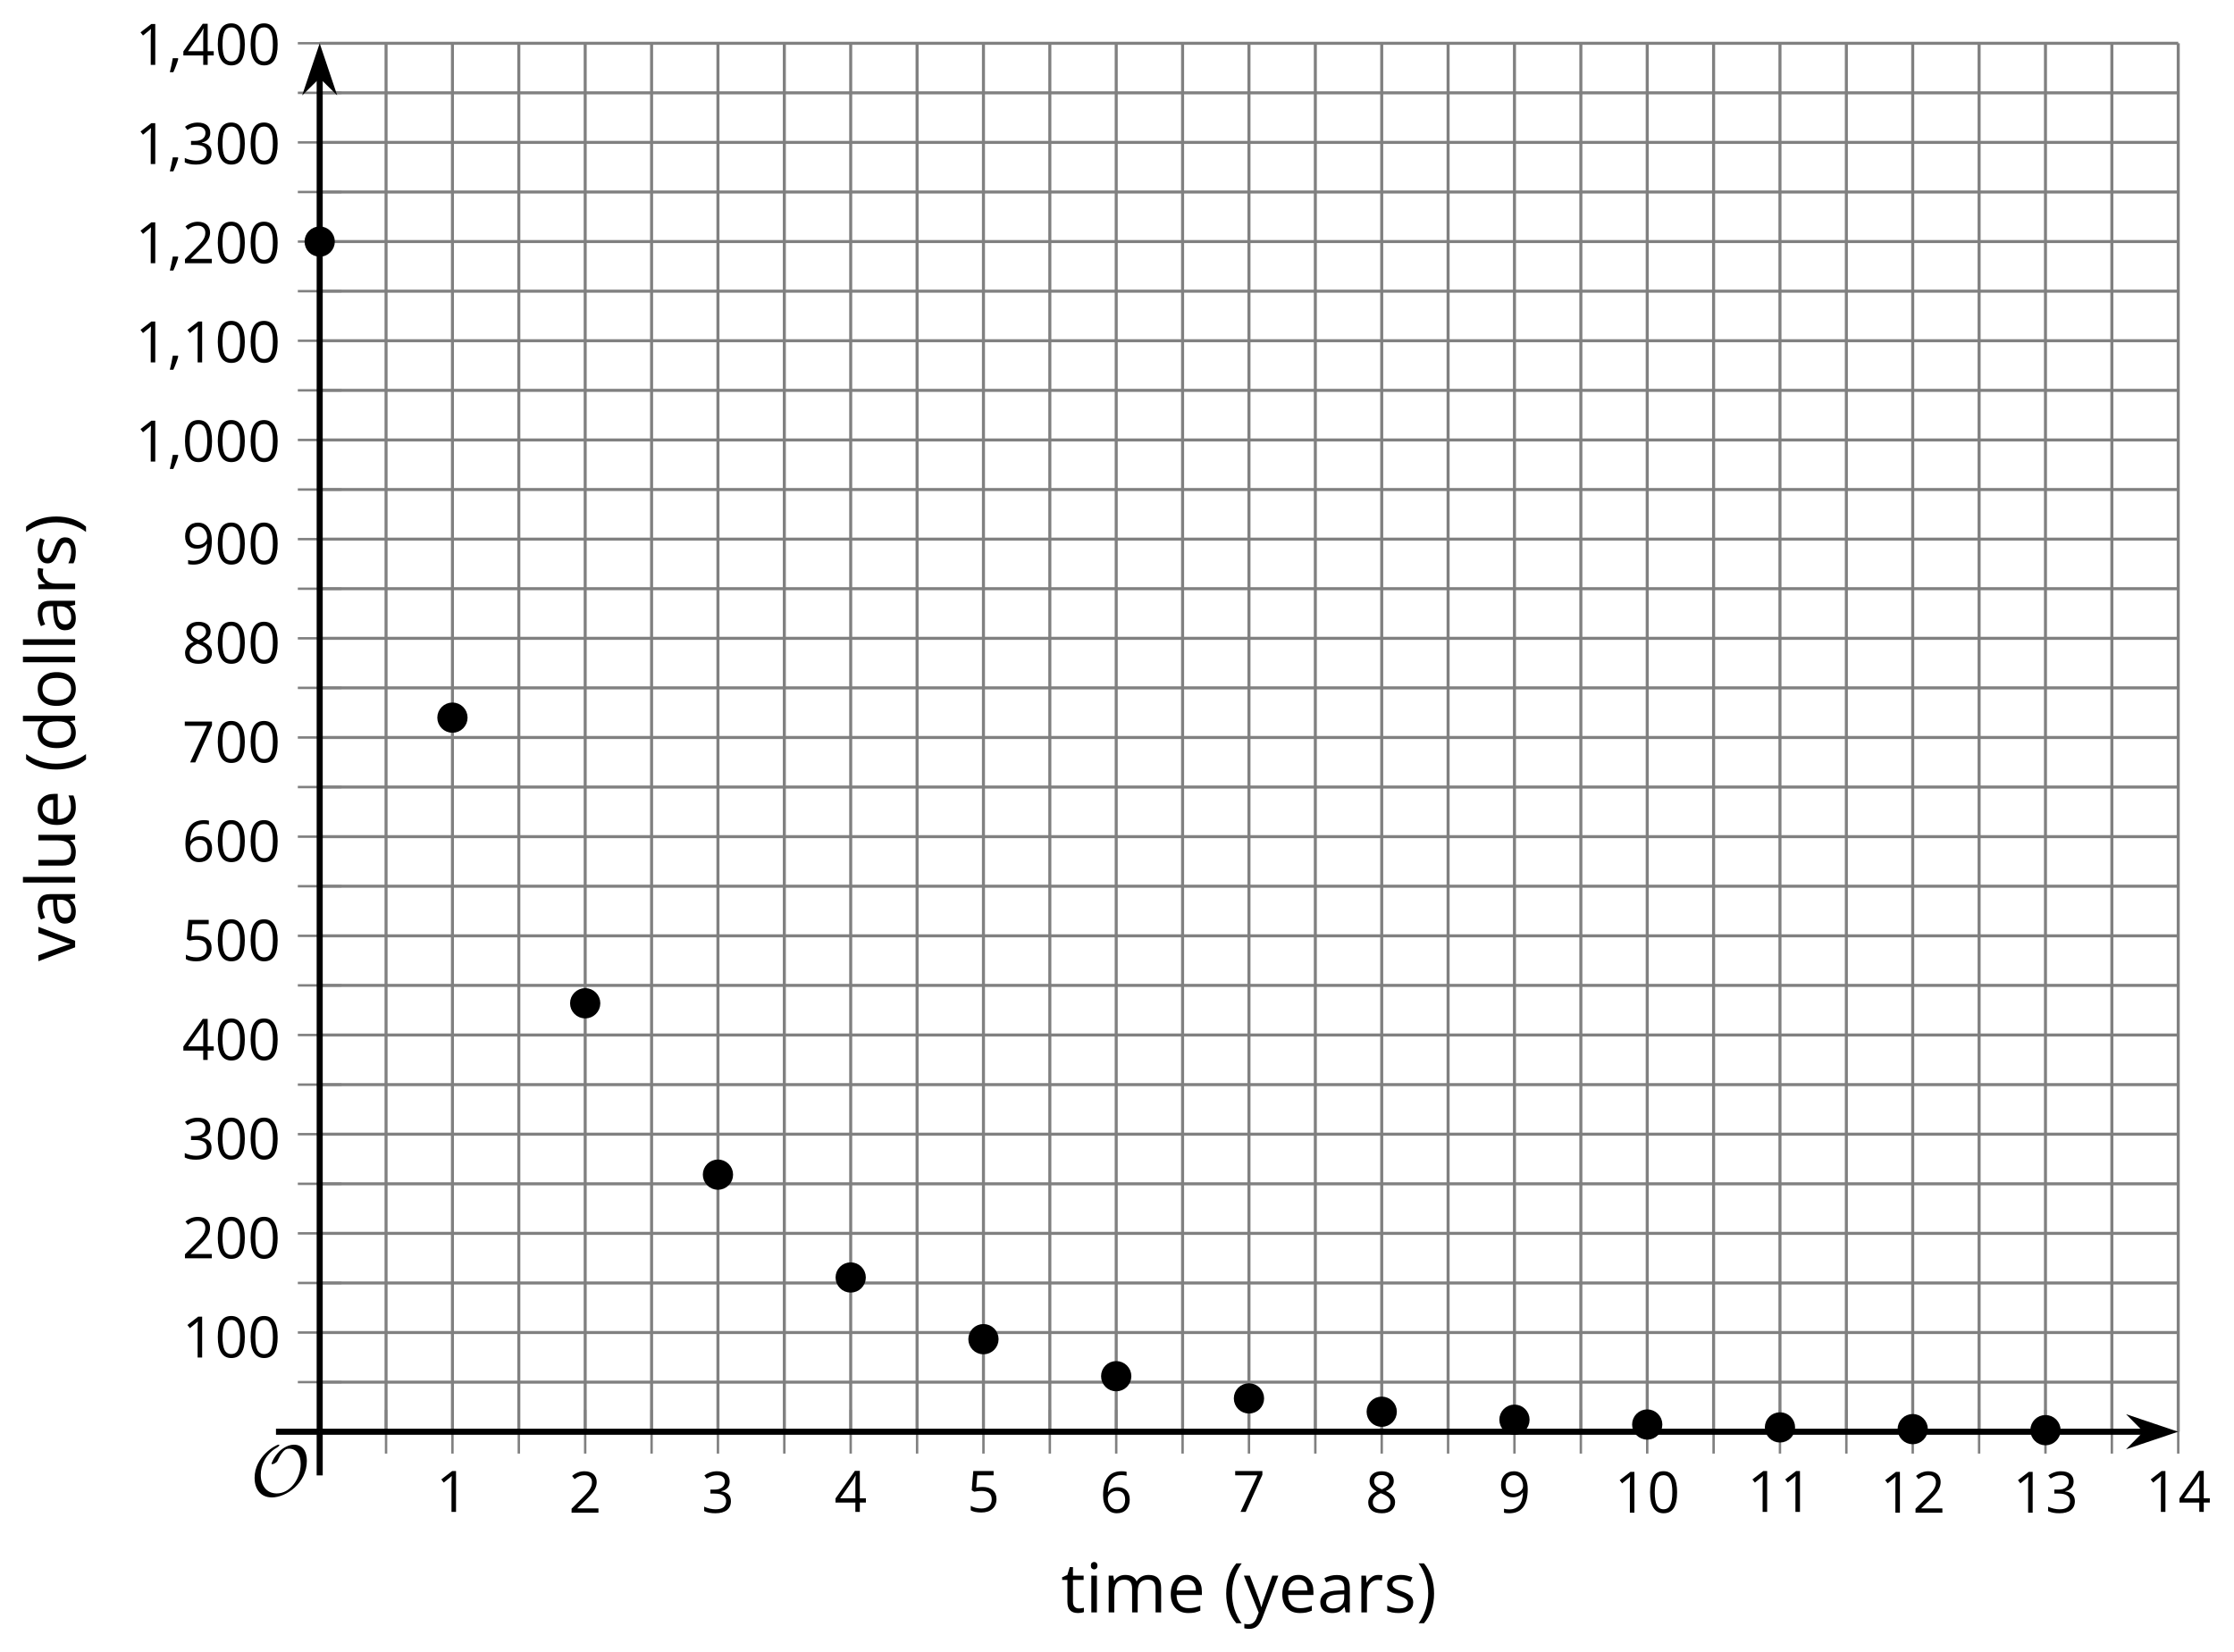 <?xml version='1.0' encoding='UTF-8'?>
<!-- This file was generated by dvisvgm 2.1.3 -->
<svg height='272.192pt' version='1.1' viewBox='-72 -72 368.022 272.192' width='368.022pt' xmlns='http://www.w3.org/2000/svg' xmlns:xlink='http://www.w3.org/1999/xlink'>
<defs>
<path d='M9.289 -5.762C9.289 -7.281 8.62 -8.428 7.161 -8.428C5.918 -8.428 4.866 -7.424 4.782 -7.352C3.826 -6.408 3.467 -5.332 3.467 -5.308C3.467 -5.236 3.527 -5.224 3.587 -5.224C3.814 -5.224 4.005 -5.344 4.184 -5.475C4.399 -5.631 4.411 -5.667 4.543 -5.942C4.651 -6.181 4.926 -6.767 5.368 -7.269C5.655 -7.592 5.894 -7.771 6.372 -7.771C7.532 -7.771 8.273 -6.814 8.273 -5.248C8.273 -2.809 6.539 -0.395 4.328 -0.395C2.63 -0.395 1.698 -1.745 1.698 -3.455C1.698 -5.081 2.534 -6.874 4.28 -7.902C4.399 -7.974 4.758 -8.189 4.758 -8.345C4.758 -8.428 4.663 -8.428 4.639 -8.428C4.22 -8.428 0.681 -6.528 0.681 -2.941C0.681 -1.267 1.554 0.263 3.539 0.263C5.87 0.263 9.289 -2.08 9.289 -5.762Z' id='g0-79'/>
<use id='g7-8' transform='scale(1.2)' xlink:href='#g5-8'/>
<use id='g7-9' transform='scale(1.2)' xlink:href='#g5-9'/>
<use id='g7-65' transform='scale(1.2)' xlink:href='#g5-65'/>
<use id='g7-68' transform='scale(1.2)' xlink:href='#g5-68'/>
<use id='g7-69' transform='scale(1.2)' xlink:href='#g5-69'/>
<use id='g7-73' transform='scale(1.2)' xlink:href='#g5-73'/>
<use id='g7-76' transform='scale(1.2)' xlink:href='#g5-76'/>
<use id='g7-77' transform='scale(1.2)' xlink:href='#g5-77'/>
<use id='g7-79' transform='scale(1.2)' xlink:href='#g5-79'/>
<use id='g7-82' transform='scale(1.2)' xlink:href='#g5-82'/>
<use id='g7-83' transform='scale(1.2)' xlink:href='#g5-83'/>
<use id='g7-84' transform='scale(1.2)' xlink:href='#g5-84'/>
<use id='g7-85' transform='scale(1.2)' xlink:href='#g5-85'/>
<use id='g7-86' transform='scale(1.2)' xlink:href='#g5-86'/>
<use id='g7-89' transform='scale(1.2)' xlink:href='#g5-89'/>
<path d='M0.378 -2.583C0.378 -1.782 0.497 -1.031 0.732 -0.336S1.312 0.971 1.763 1.492H2.5C2.072 0.912 1.745 0.272 1.519 -0.433S1.179 -1.855 1.179 -2.592C1.179 -3.343 1.289 -4.07 1.51 -4.779C1.736 -5.488 2.067 -6.137 2.509 -6.731H1.763C1.317 -6.197 0.971 -5.576 0.737 -4.866C0.497 -4.157 0.378 -3.398 0.378 -2.583Z' id='g5-8'/>
<path d='M2.413 -2.583C2.413 -3.389 2.293 -4.148 2.058 -4.862C1.823 -5.571 1.478 -6.192 1.027 -6.731H0.281C0.723 -6.137 1.054 -5.488 1.28 -4.779C1.501 -4.07 1.611 -3.343 1.611 -2.592C1.611 -1.855 1.496 -1.133 1.271 -0.433C1.045 0.272 0.718 0.916 0.29 1.492H1.027C1.473 0.976 1.819 0.368 2.053 -0.327C2.293 -1.022 2.413 -1.777 2.413 -2.583Z' id='g5-9'/>
<path d='M1.611 -1.096H0.773C0.732 -0.815 0.663 -0.437 0.562 0.032C0.465 0.502 0.373 0.898 0.29 1.215H0.866C1.027 0.866 1.183 0.488 1.335 0.083C1.487 -0.327 1.602 -0.681 1.68 -0.99L1.611 -1.096Z' id='g5-12'/>
<path d='M4.922 -3.375C4.922 -4.498 4.733 -5.355 4.355 -5.948C3.973 -6.542 3.421 -6.837 2.689 -6.837C1.938 -6.837 1.381 -6.552 1.018 -5.985S0.47 -4.549 0.47 -3.375C0.47 -2.238 0.658 -1.377 1.036 -0.792C1.413 -0.203 1.966 0.092 2.689 0.092C3.444 0.092 4.006 -0.193 4.374 -0.769C4.738 -1.344 4.922 -2.21 4.922 -3.375ZM1.243 -3.375C1.243 -4.355 1.358 -5.064 1.588 -5.506C1.819 -5.953 2.187 -6.174 2.689 -6.174C3.2 -6.174 3.568 -5.948 3.794 -5.497C4.024 -5.051 4.139 -4.342 4.139 -3.375S4.024 -1.699 3.794 -1.243C3.568 -0.792 3.2 -0.566 2.689 -0.566C2.187 -0.566 1.819 -0.792 1.588 -1.234C1.358 -1.685 1.243 -2.394 1.243 -3.375Z' id='g5-16'/>
<path d='M3.292 0V-6.731H2.647L0.866 -5.355L1.271 -4.83C1.92 -5.359 2.288 -5.658 2.366 -5.727S2.518 -5.866 2.583 -5.93C2.56 -5.576 2.546 -5.198 2.546 -4.797V0H3.292Z' id='g5-17'/>
<path d='M4.885 0V-0.709H1.423V-0.746L2.896 -2.187C3.554 -2.827 4.001 -3.352 4.24 -3.771S4.599 -4.609 4.599 -5.037C4.599 -5.585 4.42 -6.018 4.061 -6.344C3.702 -6.667 3.204 -6.828 2.574 -6.828C1.842 -6.828 1.169 -6.57 0.548 -6.054L0.953 -5.534C1.262 -5.778 1.538 -5.944 1.786 -6.036C2.04 -6.128 2.302 -6.174 2.583 -6.174C2.97 -6.174 3.273 -6.068 3.49 -5.856C3.706 -5.649 3.817 -5.364 3.817 -5.005C3.817 -4.751 3.775 -4.512 3.688 -4.291S3.471 -3.844 3.301 -3.61S2.772 -2.988 2.233 -2.44L0.46 -0.658V0H4.885Z' id='g5-18'/>
<path d='M4.632 -5.147C4.632 -5.668 4.452 -6.077 4.088 -6.381C3.725 -6.676 3.218 -6.828 2.564 -6.828C2.164 -6.828 1.786 -6.768 1.427 -6.639C1.064 -6.519 0.746 -6.344 0.47 -6.128L0.856 -5.612C1.192 -5.829 1.487 -5.976 1.75 -6.054S2.288 -6.174 2.583 -6.174C2.97 -6.174 3.278 -6.082 3.499 -5.893C3.729 -5.704 3.84 -5.447 3.84 -5.12C3.84 -4.71 3.688 -4.388 3.379 -4.153C3.071 -3.923 2.657 -3.808 2.132 -3.808H1.459V-3.149H2.122C3.407 -3.149 4.047 -2.739 4.047 -1.925C4.047 -1.013 3.467 -0.557 2.302 -0.557C2.007 -0.557 1.694 -0.594 1.363 -0.672C1.036 -0.746 0.723 -0.856 0.433 -0.999V-0.272C0.714 -0.138 0.999 -0.041 1.298 0.009C1.593 0.064 1.92 0.092 2.274 0.092C3.094 0.092 3.725 -0.083 4.171 -0.424C4.618 -0.769 4.839 -1.266 4.839 -1.906C4.839 -2.353 4.71 -2.716 4.448 -2.993S3.785 -3.439 3.246 -3.508V-3.545C3.688 -3.637 4.029 -3.821 4.273 -4.093C4.512 -4.365 4.632 -4.719 4.632 -5.147Z' id='g5-19'/>
<path d='M5.203 -1.547V-2.242H4.204V-6.768H3.393L0.198 -2.215V-1.547H3.471V0H4.204V-1.547H5.203ZM3.471 -2.242H0.962L3.066 -5.235C3.195 -5.428 3.333 -5.672 3.481 -5.967H3.518C3.485 -5.414 3.471 -4.917 3.471 -4.48V-2.242Z' id='g5-20'/>
<path d='M2.564 -4.111C2.215 -4.111 1.865 -4.075 1.51 -4.006L1.68 -6.027H4.374V-6.731H1.027L0.773 -3.582L1.169 -3.329C1.657 -3.416 2.049 -3.462 2.339 -3.462C3.49 -3.462 4.065 -2.993 4.065 -2.053C4.065 -1.57 3.913 -1.202 3.619 -0.948C3.315 -0.695 2.896 -0.566 2.357 -0.566C2.049 -0.566 1.731 -0.608 1.413 -0.681C1.096 -0.764 0.829 -0.87 0.612 -1.008V-0.272C1.013 -0.028 1.588 0.092 2.348 0.092C3.126 0.092 3.739 -0.106 4.18 -0.502C4.627 -0.898 4.848 -1.446 4.848 -2.141C4.848 -2.753 4.646 -3.232 4.236 -3.582C3.831 -3.936 3.273 -4.111 2.564 -4.111Z' id='g5-21'/>
<path d='M0.539 -2.878C0.539 -1.943 0.741 -1.215 1.151 -0.691C1.561 -0.17 2.113 0.092 2.808 0.092C3.458 0.092 3.978 -0.11 4.355 -0.506C4.742 -0.912 4.931 -1.459 4.931 -2.159C4.931 -2.785 4.756 -3.283 4.411 -3.646C4.061 -4.01 3.582 -4.194 2.979 -4.194C2.247 -4.194 1.713 -3.932 1.377 -3.402H1.321C1.358 -4.365 1.565 -5.074 1.948 -5.525C2.33 -5.971 2.878 -6.197 3.6 -6.197C3.904 -6.197 4.176 -6.16 4.411 -6.082V-6.74C4.213 -6.8 3.936 -6.828 3.591 -6.828C2.583 -6.828 1.823 -6.501 1.308 -5.847C0.797 -5.189 0.539 -4.199 0.539 -2.878ZM2.799 -0.557C2.509 -0.557 2.251 -0.635 2.026 -0.797C1.805 -0.958 1.63 -1.174 1.506 -1.446S1.321 -2.012 1.321 -2.33C1.321 -2.546 1.39 -2.753 1.529 -2.951C1.662 -3.149 1.846 -3.306 2.076 -3.421S2.56 -3.591 2.836 -3.591C3.283 -3.591 3.614 -3.462 3.84 -3.209S4.176 -2.606 4.176 -2.159C4.176 -1.639 4.056 -1.243 3.812 -0.967C3.573 -0.695 3.237 -0.557 2.799 -0.557Z' id='g5-22'/>
<path d='M1.312 0H2.159L4.913 -6.119V-6.731H0.433V-6.027H4.102L1.312 0Z' id='g5-23'/>
<path d='M2.689 -6.828C2.086 -6.828 1.602 -6.685 1.243 -6.39C0.879 -6.105 0.7 -5.714 0.7 -5.226C0.7 -4.88 0.792 -4.572 0.976 -4.291C1.16 -4.015 1.464 -3.757 1.888 -3.518C0.948 -3.089 0.479 -2.486 0.479 -1.717C0.479 -1.142 0.672 -0.695 1.059 -0.378C1.446 -0.064 1.998 0.092 2.716 0.092C3.393 0.092 3.927 -0.074 4.319 -0.405C4.71 -0.741 4.903 -1.188 4.903 -1.745C4.903 -2.122 4.788 -2.454 4.558 -2.744C4.328 -3.029 3.941 -3.301 3.393 -3.564C3.844 -3.789 4.171 -4.038 4.378 -4.309S4.687 -4.885 4.687 -5.216C4.687 -5.718 4.507 -6.114 4.148 -6.4S3.301 -6.828 2.689 -6.828ZM1.234 -1.699C1.234 -2.03 1.335 -2.316 1.542 -2.551C1.75 -2.79 2.081 -3.006 2.537 -3.204C3.131 -2.988 3.55 -2.762 3.789 -2.532C4.029 -2.297 4.148 -2.035 4.148 -1.736C4.148 -1.363 4.019 -1.068 3.766 -0.852S3.154 -0.529 2.698 -0.529C2.233 -0.529 1.874 -0.631 1.621 -0.838C1.363 -1.045 1.234 -1.331 1.234 -1.699ZM2.68 -6.206C3.071 -6.206 3.375 -6.114 3.6 -5.93C3.821 -5.75 3.932 -5.502 3.932 -5.193C3.932 -4.913 3.84 -4.664 3.656 -4.452C3.476 -4.24 3.163 -4.042 2.726 -3.858C2.238 -4.061 1.901 -4.263 1.722 -4.466S1.45 -4.913 1.45 -5.193C1.45 -5.502 1.561 -5.746 1.777 -5.93S2.297 -6.206 2.68 -6.206Z' id='g5-24'/>
<path d='M4.885 -3.858C4.885 -4.471 4.793 -5 4.609 -5.451C4.425 -5.898 4.162 -6.243 3.821 -6.473C3.476 -6.713 3.076 -6.828 2.62 -6.828C1.98 -6.828 1.469 -6.625 1.077 -6.22C0.681 -5.815 0.488 -5.262 0.488 -4.563C0.488 -3.923 0.663 -3.425 1.013 -3.071S1.837 -2.537 2.431 -2.537C2.781 -2.537 3.094 -2.606 3.375 -2.735C3.656 -2.873 3.877 -3.066 4.047 -3.32H4.102C4.07 -2.376 3.863 -1.68 3.49 -1.225C3.112 -0.764 2.555 -0.539 1.819 -0.539C1.506 -0.539 1.225 -0.58 0.981 -0.658V0C1.188 0.06 1.473 0.092 1.828 0.092C3.867 0.092 4.885 -1.225 4.885 -3.858ZM2.62 -6.174C2.91 -6.174 3.168 -6.096 3.398 -5.939C3.619 -5.783 3.798 -5.566 3.923 -5.295S4.111 -4.724 4.111 -4.401C4.111 -4.185 4.042 -3.983 3.909 -3.785S3.591 -3.435 3.352 -3.32C3.122 -3.204 2.864 -3.149 2.583 -3.149C2.132 -3.149 1.796 -3.278 1.575 -3.527C1.354 -3.785 1.243 -4.13 1.243 -4.572C1.243 -5.074 1.363 -5.47 1.602 -5.75S2.182 -6.174 2.62 -6.174Z' id='g5-25'/>
<path d='M3.913 0H4.48V-3.444C4.48 -4.033 4.337 -4.461 4.042 -4.728C3.757 -4.995 3.31 -5.129 2.707 -5.129C2.408 -5.129 2.113 -5.092 1.814 -5.014C1.519 -4.936 1.248 -4.83 0.999 -4.696L1.234 -4.111C1.763 -4.369 2.242 -4.498 2.661 -4.498C3.034 -4.498 3.306 -4.401 3.481 -4.217C3.646 -4.024 3.734 -3.734 3.734 -3.338V-3.025L2.878 -2.997C1.248 -2.947 0.433 -2.413 0.433 -1.395C0.433 -0.921 0.576 -0.552 0.856 -0.295C1.142 -0.037 1.533 0.092 2.035 0.092C2.408 0.092 2.721 0.037 2.974 -0.074C3.223 -0.189 3.471 -0.401 3.725 -0.718H3.762L3.913 0ZM2.187 -0.539C1.888 -0.539 1.653 -0.612 1.483 -0.755C1.317 -0.898 1.234 -1.11 1.234 -1.386C1.234 -1.74 1.367 -1.998 1.639 -2.164C1.906 -2.334 2.343 -2.426 2.951 -2.449L3.715 -2.482V-2.026C3.715 -1.556 3.582 -1.192 3.306 -0.93C3.039 -0.668 2.661 -0.539 2.187 -0.539Z' id='g5-65'/>
<path d='M4.245 -0.677L4.346 0H4.968V-7.164H4.204V-5.111L4.222 -4.756L4.254 -4.392H4.194C3.831 -4.89 3.306 -5.138 2.62 -5.138C1.961 -5.138 1.45 -4.908 1.082 -4.448S0.529 -3.343 0.529 -2.509S0.714 -1.036 1.077 -0.585C1.446 -0.134 1.961 0.092 2.62 0.092C3.324 0.092 3.849 -0.166 4.204 -0.677H4.245ZM2.716 -0.548C2.261 -0.548 1.911 -0.714 1.676 -1.041S1.321 -1.855 1.321 -2.5C1.321 -3.135 1.441 -3.628 1.676 -3.978C1.915 -4.323 2.261 -4.498 2.707 -4.498C3.227 -4.498 3.61 -4.346 3.849 -4.042C4.084 -3.734 4.204 -3.223 4.204 -2.509V-2.348C4.204 -1.717 4.088 -1.257 3.849 -0.976C3.619 -0.691 3.237 -0.548 2.716 -0.548Z' id='g5-68'/>
<path d='M2.942 0.092C3.283 0.092 3.573 0.064 3.812 0.018C4.056 -0.037 4.309 -0.12 4.581 -0.235V-0.916C4.052 -0.691 3.513 -0.576 2.97 -0.576C2.454 -0.576 2.053 -0.727 1.768 -1.036C1.487 -1.344 1.335 -1.791 1.321 -2.385H4.797V-2.868C4.797 -3.55 4.613 -4.098 4.245 -4.512C3.877 -4.931 3.375 -5.138 2.744 -5.138C2.067 -5.138 1.533 -4.899 1.133 -4.42C0.727 -3.941 0.529 -3.297 0.529 -2.482C0.529 -1.676 0.746 -1.045 1.179 -0.589C1.607 -0.134 2.196 0.092 2.942 0.092ZM2.735 -4.498C3.135 -4.498 3.439 -4.369 3.656 -4.116C3.872 -3.858 3.978 -3.49 3.978 -3.006H1.34C1.381 -3.471 1.524 -3.84 1.768 -4.102C2.007 -4.365 2.33 -4.498 2.735 -4.498Z' id='g5-69'/>
<path d='M1.575 0V-5.046H0.81V0H1.575ZM0.746 -6.413C0.746 -6.243 0.787 -6.114 0.875 -6.031C0.962 -5.944 1.068 -5.902 1.197 -5.902C1.321 -5.902 1.427 -5.944 1.515 -6.031C1.602 -6.114 1.648 -6.243 1.648 -6.413S1.602 -6.713 1.515 -6.796S1.321 -6.92 1.197 -6.92C1.068 -6.92 0.962 -6.878 0.875 -6.796C0.787 -6.717 0.746 -6.588 0.746 -6.413Z' id='g5-73'/>
<path d='M1.575 0V-7.164H0.81V0H1.575Z' id='g5-76'/>
<path d='M7.242 0H8.006V-3.292C8.006 -3.936 7.864 -4.406 7.578 -4.696C7.297 -4.991 6.869 -5.138 6.298 -5.138C5.935 -5.138 5.608 -5.06 5.322 -4.908S4.82 -4.544 4.669 -4.282H4.632C4.388 -4.853 3.872 -5.138 3.085 -5.138C2.758 -5.138 2.468 -5.069 2.201 -4.931C1.943 -4.793 1.736 -4.599 1.593 -4.355H1.556L1.432 -5.046H0.81V0H1.575V-2.647C1.575 -3.301 1.685 -3.771 1.906 -4.061C2.132 -4.346 2.482 -4.489 2.96 -4.489C3.324 -4.489 3.596 -4.388 3.766 -4.19C3.936 -3.987 4.024 -3.683 4.024 -3.283V0H4.788V-2.818C4.788 -3.384 4.903 -3.808 5.129 -4.079S5.709 -4.489 6.183 -4.489C6.547 -4.489 6.814 -4.388 6.984 -4.19C7.155 -3.987 7.242 -3.683 7.242 -3.283V0Z' id='g5-77'/>
<path d='M5.166 -2.528C5.166 -3.329 4.959 -3.964 4.54 -4.434C4.125 -4.903 3.564 -5.138 2.859 -5.138C2.127 -5.138 1.556 -4.908 1.146 -4.448C0.737 -3.992 0.529 -3.352 0.529 -2.528C0.529 -1.998 0.626 -1.533 0.815 -1.137S1.275 -0.437 1.625 -0.226S2.376 0.092 2.827 0.092C3.559 0.092 4.13 -0.138 4.544 -0.599C4.959 -1.064 5.166 -1.704 5.166 -2.528ZM1.321 -2.528C1.321 -3.177 1.45 -3.669 1.704 -3.996S2.334 -4.489 2.836 -4.489C3.343 -4.489 3.725 -4.323 3.987 -3.987C4.245 -3.656 4.374 -3.168 4.374 -2.528C4.374 -1.878 4.245 -1.39 3.987 -1.05C3.725 -0.718 3.347 -0.548 2.845 -0.548S1.966 -0.718 1.708 -1.054S1.321 -1.883 1.321 -2.528Z' id='g5-79'/>
<path d='M3.112 -5.138C2.795 -5.138 2.505 -5.051 2.242 -4.871S1.754 -4.438 1.565 -4.111H1.529L1.441 -5.046H0.81V0H1.575V-2.707C1.575 -3.2 1.722 -3.614 2.007 -3.946C2.302 -4.277 2.647 -4.443 3.057 -4.443C3.218 -4.443 3.402 -4.42 3.61 -4.374L3.715 -5.083C3.536 -5.12 3.338 -5.138 3.112 -5.138Z' id='g5-82'/>
<path d='M4.065 -1.377C4.065 -1.713 3.959 -1.989 3.748 -2.21C3.541 -2.431 3.135 -2.652 2.537 -2.868C2.099 -3.029 1.805 -3.154 1.653 -3.241S1.39 -3.416 1.317 -3.513C1.252 -3.61 1.215 -3.725 1.215 -3.858C1.215 -4.056 1.308 -4.213 1.492 -4.328S1.948 -4.498 2.311 -4.498C2.721 -4.498 3.181 -4.392 3.688 -4.185L3.959 -4.807C3.439 -5.028 2.91 -5.138 2.366 -5.138C1.782 -5.138 1.326 -5.018 0.99 -4.779C0.654 -4.544 0.488 -4.217 0.488 -3.808C0.488 -3.577 0.534 -3.379 0.635 -3.214C0.727 -3.048 0.875 -2.901 1.077 -2.772C1.271 -2.638 1.607 -2.486 2.076 -2.311C2.569 -2.122 2.901 -1.957 3.076 -1.814C3.241 -1.676 3.329 -1.51 3.329 -1.312C3.329 -1.05 3.223 -0.856 3.006 -0.727C2.79 -0.603 2.486 -0.539 2.086 -0.539C1.828 -0.539 1.561 -0.576 1.28 -0.645C1.004 -0.714 0.746 -0.81 0.502 -0.935V-0.226C0.875 -0.014 1.4 0.092 2.067 0.092C2.698 0.092 3.191 -0.037 3.541 -0.29S4.065 -0.907 4.065 -1.377Z' id='g5-83'/>
<path d='M2.44 -0.539C2.187 -0.539 1.989 -0.622 1.846 -0.783S1.63 -1.179 1.63 -1.483V-4.452H3.094V-5.046H1.63V-6.215H1.188L0.866 -5.138L0.143 -4.82V-4.452H0.866V-1.45C0.866 -0.424 1.354 0.092 2.33 0.092C2.459 0.092 2.606 0.078 2.762 0.055C2.928 0.028 3.048 -0.005 3.131 -0.046V-0.631C3.057 -0.608 2.956 -0.589 2.832 -0.571C2.707 -0.548 2.574 -0.539 2.44 -0.539Z' id='g5-84'/>
<path d='M1.529 -5.046H0.755V-1.745C0.755 -1.105 0.907 -0.635 1.215 -0.345C1.519 -0.055 1.98 0.092 2.592 0.092C2.947 0.092 3.264 0.028 3.545 -0.106C3.821 -0.239 4.038 -0.428 4.194 -0.677H4.236L4.346 0H4.977V-5.046H4.213V-2.394C4.213 -1.74 4.088 -1.271 3.849 -0.981C3.6 -0.691 3.218 -0.548 2.689 -0.548C2.288 -0.548 1.998 -0.649 1.809 -0.852S1.529 -1.363 1.529 -1.773V-5.046Z' id='g5-85'/>
<path d='M1.915 0H2.808L4.724 -5.046H3.904C3.278 -3.329 2.873 -2.215 2.698 -1.704C2.514 -1.188 2.408 -0.852 2.376 -0.691H2.339C2.297 -0.898 2.15 -1.354 1.906 -2.053L0.82 -5.046H0L1.915 0Z' id='g5-86'/>
<path d='M0.009 -5.046L2.044 0.028L1.763 0.746C1.538 1.335 1.165 1.63 0.64 1.63C0.433 1.63 0.244 1.611 0.074 1.575V2.187C0.299 2.238 0.529 2.265 0.764 2.265C1.183 2.265 1.533 2.145 1.823 1.906C2.109 1.671 2.357 1.266 2.574 0.7L4.742 -5.046H3.923C3.218 -3.094 2.799 -1.929 2.67 -1.547C2.546 -1.169 2.463 -0.902 2.422 -0.746H2.385C2.325 -1.036 2.178 -1.51 1.934 -2.169L0.829 -5.046H0.009Z' id='g5-89'/>
</defs>
<g id='page1'>
<path d='M-8.402 163.895V-64.875M13.469 163.895V-64.875M35.34 163.895V-64.875M57.207 163.895V-64.875M79.078 163.895V-64.875M100.945 163.895V-64.875M122.816 163.895V-64.875M144.683 163.895V-64.875M166.554 163.895V-64.875M188.425 163.895V-64.875M210.293 163.895V-64.875M232.164 163.895V-64.875M254.031 163.895V-64.875M275.902 163.895V-64.875' fill='none' stroke='#808080' stroke-linejoin='bevel' stroke-miterlimit='10.037' stroke-width='0.5'/>
<path d='M2.535 163.895V-64.875M24.402 163.895V-64.875M46.273 163.895V-64.875M68.141 163.895V-64.875M90.011 163.895V-64.875M111.882 163.895V-64.875M133.75 163.895V-64.875M155.621 163.895V-64.875M177.488 163.895V-64.875M199.359 163.895V-64.875M221.226 163.895V-64.875M243.097 163.895V-64.875M264.964 163.895V-64.875M286.836 163.895V-64.875' fill='none' stroke='#808080' stroke-linejoin='bevel' stroke-miterlimit='10.037' stroke-width='0.5'/>
<path d='M-19.336 155.723H286.836M-19.336 139.383H286.836M-19.336 123.043H286.836M-19.336 106.704H286.836M-19.336 90.36H286.836M-19.336 74.02H286.836M-19.336 57.68H286.836M-19.336 41.34H286.836M-19.336 25H286.836M-19.336 8.657H286.836M-19.336 -7.683H286.836M-19.336 -24.023H286.836M-19.336 -40.363H286.836M-19.336 -56.707H286.836' fill='none' stroke='#808080' stroke-linejoin='bevel' stroke-miterlimit='10.037' stroke-width='0.5'/>
<path d='M-19.336 147.555H286.836M-19.336 131.215H286.836M-19.336 114.872H286.836M-19.336 98.532H286.836M-19.336 82.192H286.836M-19.336 65.852H286.836M-19.336 49.508H286.836M-19.336 33.168H286.836M-19.336 16.829H286.836M-19.336 0.489H286.836M-19.336 -15.855H286.836M-19.336 -32.195H286.836M-19.336 -48.535H286.836M-19.336 -64.875H286.836' fill='none' stroke='#808080' stroke-linejoin='bevel' stroke-miterlimit='10.037' stroke-width='0.5'/>
<path d='M-8.402 167.496V160.293M13.469 167.496V160.293M35.34 167.496V160.293M57.207 167.496V160.293M79.078 167.496V160.293M100.945 167.496V160.293M122.816 167.496V160.293M144.683 167.496V160.293M166.554 167.496V160.293M188.425 167.496V160.293M210.293 167.496V160.293M232.164 167.496V160.293M254.031 167.496V160.293M275.902 167.496V160.293' fill='none' stroke='#808080' stroke-linejoin='bevel' stroke-miterlimit='10.037' stroke-width='0.4'/>
<path d='M2.535 167.496V160.293M24.402 167.496V160.293M46.273 167.496V160.293M68.141 167.496V160.293M90.011 167.496V160.293M111.882 167.496V160.293M133.75 167.496V160.293M155.621 167.496V160.293M177.488 167.496V160.293M199.359 167.496V160.293M221.226 167.496V160.293M243.097 167.496V160.293M264.964 167.496V160.293M286.836 167.496V160.293' fill='none' stroke='#808080' stroke-linejoin='bevel' stroke-miterlimit='10.037' stroke-width='0.4'/>
<path d='M-22.938 155.723H-15.734M-22.938 139.383H-15.734M-22.938 123.043H-15.734M-22.938 106.704H-15.734M-22.938 90.36H-15.734M-22.938 74.02H-15.734M-22.938 57.68H-15.734M-22.938 41.34H-15.734M-22.938 25H-15.734M-22.938 8.657H-15.734M-22.938 -7.683H-15.734M-22.938 -24.023H-15.734M-22.938 -40.363H-15.734M-22.938 -56.707H-15.734' fill='none' stroke='#808080' stroke-linejoin='bevel' stroke-miterlimit='10.037' stroke-width='0.4'/>
<path d='M-22.938 147.555H-15.734M-22.938 131.215H-15.734M-22.938 114.872H-15.734M-22.938 98.532H-15.734M-22.938 82.192H-15.734M-22.938 65.852H-15.734M-22.938 49.508H-15.734M-22.938 33.168H-15.734M-22.938 16.829H-15.734M-22.938 0.489H-15.734M-22.938 -15.855H-15.734M-22.938 -32.195H-15.734M-22.938 -48.535H-15.734M-22.938 -64.875H-15.734' fill='none' stroke='#808080' stroke-linejoin='bevel' stroke-miterlimit='10.037' stroke-width='0.4'/>
<path d='M-19.336 163.895H281.543' fill='none' stroke='#000000' stroke-linejoin='bevel' stroke-miterlimit='10.037' stroke-width='1'/>
<path d='M285.262 163.895L280.07 162.149L281.793 163.895L280.07 165.641Z'/>
<path d='M285.262 163.895L280.07 162.149L281.793 163.895L280.07 165.641Z' fill='none' stroke='#000000' stroke-miterlimit='10.037' stroke-width='1'/>
<path d='M-19.336 163.895V-59.582' fill='none' stroke='#000000' stroke-linejoin='bevel' stroke-miterlimit='10.037' stroke-width='1'/>
<path d='M-19.336 -63.301L-21.082 -58.109L-19.336 -59.832L-17.59 -58.109Z'/>
<path d='M-19.336 -63.301L-21.082 -58.109L-19.336 -59.832L-17.59 -58.109Z' fill='none' stroke='#000000' stroke-miterlimit='10.037' stroke-width='1'/>
<g transform='matrix(1 0 0 1 -33.498 49.514)'>
<use x='33.33' xlink:href='#g5-17' y='127.596'/>
</g>
<g transform='matrix(1 0 0 1 -11.629 49.642)'>
<use x='33.33' xlink:href='#g5-18' y='127.596'/>
</g>
<g transform='matrix(1 0 0 1 10.24 49.642)'>
<use x='33.33' xlink:href='#g5-19' y='127.596'/>
</g>
<g transform='matrix(1 0 0 1 32.11 49.514)'>
<use x='33.33' xlink:href='#g5-20' y='127.596'/>
</g>
<g transform='matrix(1 0 0 1 53.979 49.514)'>
<use x='33.33' xlink:href='#g5-21' y='127.596'/>
</g>
<g transform='matrix(1 0 0 1 75.849 49.642)'>
<use x='33.33' xlink:href='#g5-22' y='127.596'/>
</g>
<g transform='matrix(1 0 0 1 97.718 49.514)'>
<use x='33.33' xlink:href='#g5-23' y='127.596'/>
</g>
<g transform='matrix(1 0 0 1 119.588 49.642)'>
<use x='33.33' xlink:href='#g5-24' y='127.596'/>
</g>
<g transform='matrix(1 0 0 1 141.457 49.642)'>
<use x='33.33' xlink:href='#g5-25' y='127.596'/>
</g>
<g transform='matrix(1 0 0 1 160.624 49.642)'>
<use x='33.33' xlink:href='#g5-17' y='127.596'/>
<use x='38.734' xlink:href='#g5-16' y='127.596'/>
</g>
<g transform='matrix(1 0 0 1 182.494 49.514)'>
<use x='33.33' xlink:href='#g5-17' y='127.596'/>
<use x='38.734' xlink:href='#g5-17' y='127.596'/>
</g>
<g transform='matrix(1 0 0 1 204.363 49.642)'>
<use x='33.33' xlink:href='#g5-17' y='127.596'/>
<use x='38.734' xlink:href='#g5-18' y='127.596'/>
</g>
<g transform='matrix(1 0 0 1 226.233 49.642)'>
<use x='33.33' xlink:href='#g5-17' y='127.596'/>
<use x='38.734' xlink:href='#g5-19' y='127.596'/>
</g>
<g transform='matrix(1 0 0 1 248.102 49.514)'>
<use x='33.33' xlink:href='#g5-17' y='127.596'/>
<use x='38.734' xlink:href='#g5-20' y='127.596'/>
</g>
<g transform='matrix(1 0 0 1 -75.322 24.068)'>
<use x='33.33' xlink:href='#g5-17' y='127.596'/>
<use x='38.734' xlink:href='#g5-16' y='127.596'/>
<use x='44.139' xlink:href='#g5-16' y='127.596'/>
</g>
<g transform='matrix(1 0 0 1 -75.322 7.727)'>
<use x='33.33' xlink:href='#g5-18' y='127.596'/>
<use x='38.734' xlink:href='#g5-16' y='127.596'/>
<use x='44.139' xlink:href='#g5-16' y='127.596'/>
</g>
<g transform='matrix(1 0 0 1 -75.322 -8.613)'>
<use x='33.33' xlink:href='#g5-19' y='127.596'/>
<use x='38.734' xlink:href='#g5-16' y='127.596'/>
<use x='44.139' xlink:href='#g5-16' y='127.596'/>
</g>
<g transform='matrix(1 0 0 1 -75.322 -24.954)'>
<use x='33.33' xlink:href='#g5-20' y='127.596'/>
<use x='38.734' xlink:href='#g5-16' y='127.596'/>
<use x='44.139' xlink:href='#g5-16' y='127.596'/>
</g>
<g transform='matrix(1 0 0 1 -75.322 -41.295)'>
<use x='33.33' xlink:href='#g5-21' y='127.596'/>
<use x='38.734' xlink:href='#g5-16' y='127.596'/>
<use x='44.139' xlink:href='#g5-16' y='127.596'/>
</g>
<g transform='matrix(1 0 0 1 -75.322 -57.636)'>
<use x='33.33' xlink:href='#g5-22' y='127.596'/>
<use x='38.734' xlink:href='#g5-16' y='127.596'/>
<use x='44.139' xlink:href='#g5-16' y='127.596'/>
</g>
<g transform='matrix(1 0 0 1 -75.322 -73.976)'>
<use x='33.33' xlink:href='#g5-23' y='127.596'/>
<use x='38.734' xlink:href='#g5-16' y='127.596'/>
<use x='44.139' xlink:href='#g5-16' y='127.596'/>
</g>
<g transform='matrix(1 0 0 1 -75.322 -90.317)'>
<use x='33.33' xlink:href='#g5-24' y='127.596'/>
<use x='38.734' xlink:href='#g5-16' y='127.596'/>
<use x='44.139' xlink:href='#g5-16' y='127.596'/>
</g>
<g transform='matrix(1 0 0 1 -75.322 -106.658)'>
<use x='33.33' xlink:href='#g5-25' y='127.596'/>
<use x='38.734' xlink:href='#g5-16' y='127.596'/>
<use x='44.139' xlink:href='#g5-16' y='127.596'/>
</g>
<g transform='matrix(1 0 0 1 -83.045 -123.55)'>
<use x='33.33' xlink:href='#g5-17' y='127.596'/>
<use x='38.734' xlink:href='#g5-12' y='127.596'/>
<use x='41.053' xlink:href='#g5-16' y='127.596'/>
<use x='46.457' xlink:href='#g5-16' y='127.596'/>
<use x='51.861' xlink:href='#g5-16' y='127.596'/>
</g>
<g transform='matrix(1 0 0 1 -83.045 -139.891)'>
<use x='33.33' xlink:href='#g5-17' y='127.596'/>
<use x='38.734' xlink:href='#g5-12' y='127.596'/>
<use x='41.053' xlink:href='#g5-17' y='127.596'/>
<use x='46.457' xlink:href='#g5-16' y='127.596'/>
<use x='51.861' xlink:href='#g5-16' y='127.596'/>
</g>
<g transform='matrix(1 0 0 1 -83.045 -156.232)'>
<use x='33.33' xlink:href='#g5-17' y='127.596'/>
<use x='38.734' xlink:href='#g5-12' y='127.596'/>
<use x='41.053' xlink:href='#g5-18' y='127.596'/>
<use x='46.457' xlink:href='#g5-16' y='127.596'/>
<use x='51.861' xlink:href='#g5-16' y='127.596'/>
</g>
<g transform='matrix(1 0 0 1 -83.045 -172.572)'>
<use x='33.33' xlink:href='#g5-17' y='127.596'/>
<use x='38.734' xlink:href='#g5-12' y='127.596'/>
<use x='41.053' xlink:href='#g5-19' y='127.596'/>
<use x='46.457' xlink:href='#g5-16' y='127.596'/>
<use x='51.861' xlink:href='#g5-16' y='127.596'/>
</g>
<g transform='matrix(1 0 0 1 -83.045 -188.913)'>
<use x='33.33' xlink:href='#g5-17' y='127.596'/>
<use x='38.734' xlink:href='#g5-12' y='127.596'/>
<use x='41.053' xlink:href='#g5-20' y='127.596'/>
<use x='46.457' xlink:href='#g5-16' y='127.596'/>
<use x='51.861' xlink:href='#g5-16' y='127.596'/>
</g>
<path d='M-17.344 -32.195C-17.344 -33.296 -18.234 -34.187 -19.336 -34.187C-20.438 -34.187 -21.328 -33.296 -21.328 -32.195C-21.328 -31.093 -20.438 -30.203 -19.336 -30.203C-18.234 -30.203 -17.344 -31.093 -17.344 -32.195Z'/>
<path d='M-17.344 -32.195C-17.344 -33.296 -18.234 -34.187 -19.336 -34.187C-20.438 -34.187 -21.328 -33.296 -21.328 -32.195C-21.328 -31.093 -20.438 -30.203 -19.336 -30.203C-18.234 -30.203 -17.344 -31.093 -17.344 -32.195Z' fill='none' stroke='#000000' stroke-linejoin='bevel' stroke-miterlimit='10.037' stroke-width='1'/>
<path d='M4.527 46.243C4.527 45.141 3.633 44.25 2.535 44.25C1.434 44.25 0.543 45.141 0.543 46.243C0.543 47.34 1.434 48.235 2.535 48.235C3.633 48.235 4.527 47.34 4.527 46.243Z'/>
<path d='M4.527 46.243C4.527 45.141 3.633 44.25 2.535 44.25C1.434 44.25 0.543 45.141 0.543 46.243C0.543 47.34 1.434 48.235 2.535 48.235C3.633 48.235 4.527 47.34 4.527 46.243Z' fill='none' stroke='#000000' stroke-linejoin='bevel' stroke-miterlimit='10.037' stroke-width='1'/>
<path d='M26.395 93.301C26.395 92.204 25.504 91.309 24.402 91.309C23.305 91.309 22.41 92.204 22.41 93.301C22.41 94.403 23.305 95.297 24.402 95.297C25.504 95.297 26.395 94.403 26.395 93.301Z'/>
<path d='M26.395 93.301C26.395 92.204 25.504 91.309 24.402 91.309C23.305 91.309 22.41 92.204 22.41 93.301C22.41 94.403 23.305 95.297 24.402 95.297C25.504 95.297 26.395 94.403 26.395 93.301Z' fill='none' stroke='#000000' stroke-linejoin='bevel' stroke-miterlimit='10.037' stroke-width='1'/>
<path d='M48.266 121.539C48.266 120.438 47.375 119.547 46.273 119.547C45.172 119.547 44.281 120.438 44.281 121.539C44.281 122.641 45.172 123.532 46.273 123.532C47.375 123.532 48.266 122.641 48.266 121.539Z'/>
<path d='M48.266 121.539C48.266 120.438 47.375 119.547 46.273 119.547C45.172 119.547 44.281 120.438 44.281 121.539C44.281 122.641 45.172 123.532 46.273 123.532C47.375 123.532 48.266 122.641 48.266 121.539Z' fill='none' stroke='#000000' stroke-linejoin='bevel' stroke-miterlimit='10.037' stroke-width='1'/>
<path d='M70.133 138.481C70.133 137.383 69.242 136.489 68.141 136.489C67.043 136.489 66.148 137.383 66.148 138.481C66.148 139.582 67.043 140.473 68.141 140.473C69.242 140.473 70.133 139.582 70.133 138.481Z'/>
<path d='M70.133 138.481C70.133 137.383 69.242 136.489 68.141 136.489C67.043 136.489 66.148 137.383 66.148 138.481C66.148 139.582 67.043 140.473 68.141 140.473C69.242 140.473 70.133 139.582 70.133 138.481Z' fill='none' stroke='#000000' stroke-linejoin='bevel' stroke-miterlimit='10.037' stroke-width='1'/>
<path d='M92.004 148.649C92.004 147.547 91.113 146.653 90.011 146.653C88.91 146.653 88.019 147.547 88.019 148.649C88.019 149.746 88.91 150.641 90.011 150.641C91.113 150.641 92.004 149.746 92.004 148.649Z'/>
<path d='M92.004 148.649C92.004 147.547 91.113 146.653 90.011 146.653C88.91 146.653 88.019 147.547 88.019 148.649C88.019 149.746 88.91 150.641 90.011 150.641C91.113 150.641 92.004 149.746 92.004 148.649Z' fill='none' stroke='#000000' stroke-linejoin='bevel' stroke-miterlimit='10.037' stroke-width='1'/>
<path d='M113.875 154.746C113.875 153.645 112.98 152.754 111.882 152.754C110.781 152.754 109.886 153.645 109.886 154.746C109.886 155.848 110.781 156.739 111.882 156.739C112.98 156.739 113.875 155.848 113.875 154.746Z'/>
<path d='M113.875 154.746C113.875 153.645 112.98 152.754 111.882 152.754C110.781 152.754 109.886 153.645 109.886 154.746C109.886 155.848 110.781 156.739 111.882 156.739C112.98 156.739 113.875 155.848 113.875 154.746Z' fill='none' stroke='#000000' stroke-linejoin='bevel' stroke-miterlimit='10.037' stroke-width='1'/>
<path d='M135.742 158.407C135.742 157.305 134.851 156.414 133.75 156.414C132.648 156.414 131.757 157.305 131.757 158.407C131.757 159.508 132.648 160.399 133.75 160.399C134.851 160.399 135.742 159.508 135.742 158.407Z'/>
<path d='M135.742 158.407C135.742 157.305 134.851 156.414 133.75 156.414C132.648 156.414 131.757 157.305 131.757 158.407C131.757 159.508 132.648 160.399 133.75 160.399C134.851 160.399 135.742 159.508 135.742 158.407Z' fill='none' stroke='#000000' stroke-linejoin='bevel' stroke-miterlimit='10.037' stroke-width='1'/>
<path d='M157.613 160.602C157.613 159.5 156.718 158.61 155.621 158.61C154.519 158.61 153.629 159.5 153.629 160.602S154.519 162.594 155.621 162.594C156.718 162.594 157.613 161.704 157.613 160.602Z'/>
<path d='M157.613 160.602C157.613 159.5 156.718 158.61 155.621 158.61C154.519 158.61 153.629 159.5 153.629 160.602S154.519 162.594 155.621 162.594C156.718 162.594 157.613 161.704 157.613 160.602Z' fill='none' stroke='#000000' stroke-linejoin='bevel' stroke-miterlimit='10.037' stroke-width='1'/>
<path d='M179.48 161.918C179.48 160.817 178.589 159.926 177.488 159.926C176.386 159.926 175.496 160.817 175.496 161.918C175.496 163.02 176.386 163.911 177.488 163.911C178.589 163.911 179.48 163.02 179.48 161.918Z'/>
<path d='M179.48 161.918C179.48 160.817 178.589 159.926 177.488 159.926C176.386 159.926 175.496 160.817 175.496 161.918C175.496 163.02 176.386 163.911 177.488 163.911C178.589 163.911 179.48 163.02 179.48 161.918Z' fill='none' stroke='#000000' stroke-linejoin='bevel' stroke-miterlimit='10.037' stroke-width='1'/>
<path d='M201.351 162.707C201.351 161.61 200.461 160.715 199.359 160.715S197.367 161.61 197.367 162.707C197.367 163.809 198.257 164.704 199.359 164.704S201.351 163.809 201.351 162.707Z'/>
<path d='M201.351 162.707C201.351 161.61 200.461 160.715 199.359 160.715S197.367 161.61 197.367 162.707C197.367 163.809 198.257 164.704 199.359 164.704S201.351 163.809 201.351 162.707Z' fill='none' stroke='#000000' stroke-linejoin='bevel' stroke-miterlimit='10.037' stroke-width='1'/>
<path d='M223.218 163.184C223.218 162.082 222.328 161.192 221.226 161.192C220.129 161.192 219.234 162.082 219.234 163.184C219.234 164.286 220.129 165.176 221.226 165.176C222.328 165.176 223.218 164.286 223.218 163.184Z'/>
<path d='M223.218 163.184C223.218 162.082 222.328 161.192 221.226 161.192C220.129 161.192 219.234 162.082 219.234 163.184C219.234 164.286 220.129 165.176 221.226 165.176C222.328 165.176 223.218 164.286 223.218 163.184Z' fill='none' stroke='#000000' stroke-linejoin='bevel' stroke-miterlimit='10.037' stroke-width='1'/>
<path d='M245.089 163.469C245.089 162.368 244.199 161.477 243.097 161.477C241.996 161.477 241.105 162.368 241.105 163.469C241.105 164.567 241.996 165.461 243.097 165.461C244.199 165.461 245.089 164.567 245.089 163.469Z'/>
<path d='M245.089 163.469C245.089 162.368 244.199 161.477 243.097 161.477C241.996 161.477 241.105 162.368 241.105 163.469C241.105 164.567 241.996 165.461 243.097 165.461C244.199 165.461 245.089 164.567 245.089 163.469Z' fill='none' stroke='#000000' stroke-linejoin='bevel' stroke-miterlimit='10.037' stroke-width='1'/>
<path d='M266.961 163.637C266.961 162.539 266.066 161.645 264.964 161.645C263.867 161.645 262.972 162.539 262.972 163.637C262.972 164.739 263.867 165.633 264.964 165.633C266.066 165.633 266.961 164.739 266.961 163.637Z'/>
<path d='M266.961 163.637C266.961 162.539 266.066 161.645 264.964 161.645C263.867 161.645 262.972 162.539 262.972 163.637C262.972 164.739 263.867 165.633 264.964 165.633C266.066 165.633 266.961 164.739 266.961 163.637Z' fill='none' stroke='#000000' stroke-linejoin='bevel' stroke-miterlimit='10.037' stroke-width='1'/>
<g transform='matrix(1 0 0 1 -64.07 46.863)'>
<use x='33.33' xlink:href='#g0-79' y='127.596'/>
</g>
<path d='M-19.336 171.094V163.895' fill='none' stroke='#000000' stroke-linejoin='bevel' stroke-miterlimit='10.037' stroke-width='1'/>
<path d='M-26.535 163.895H-19.336' fill='none' stroke='#000000' stroke-linejoin='bevel' stroke-miterlimit='10.037' stroke-width='1'/>
<g transform='matrix(1 0 0 1 69.471 66.063)'>
<use x='33.33' xlink:href='#g7-84' y='127.596'/>
<use x='37.339' xlink:href='#g7-73' y='127.596'/>
<use x='40.201' xlink:href='#g7-77' y='127.596'/>
<use x='50.764' xlink:href='#g7-69' y='127.596'/>
<use x='60.077' xlink:href='#g7-8' y='127.596'/>
<use x='63.427' xlink:href='#g7-89' y='127.596'/>
<use x='69.14' xlink:href='#g7-69' y='127.596'/>
<use x='75.511' xlink:href='#g7-65' y='127.596'/>
<use x='81.826' xlink:href='#g7-82' y='127.596'/>
<use x='86.46' xlink:href='#g7-83' y='127.596'/>
<use x='91.877' xlink:href='#g7-9' y='127.596'/>
</g>
<g transform='matrix(0 -1 1 0 -187.22 119.706)'>
<use x='33.33' xlink:href='#g7-86' y='127.596'/>
<use x='39.009' xlink:href='#g7-65' y='127.596'/>
<use x='45.324' xlink:href='#g7-76' y='127.596'/>
<use x='48.185' xlink:href='#g7-85' y='127.596'/>
<use x='55.148' xlink:href='#g7-69' y='127.596'/>
<use x='64.461' xlink:href='#g7-8' y='127.596'/>
<use x='67.811' xlink:href='#g7-68' y='127.596'/>
<use x='74.762' xlink:href='#g7-79' y='127.596'/>
<use x='81.622' xlink:href='#g7-76' y='127.596'/>
<use x='84.484' xlink:href='#g7-76' y='127.596'/>
<use x='87.346' xlink:href='#g7-65' y='127.596'/>
<use x='93.66' xlink:href='#g7-82' y='127.596'/>
<use x='98.294' xlink:href='#g7-83' y='127.596'/>
<use x='103.712' xlink:href='#g7-9' y='127.596'/>
</g>
</g>
</svg>